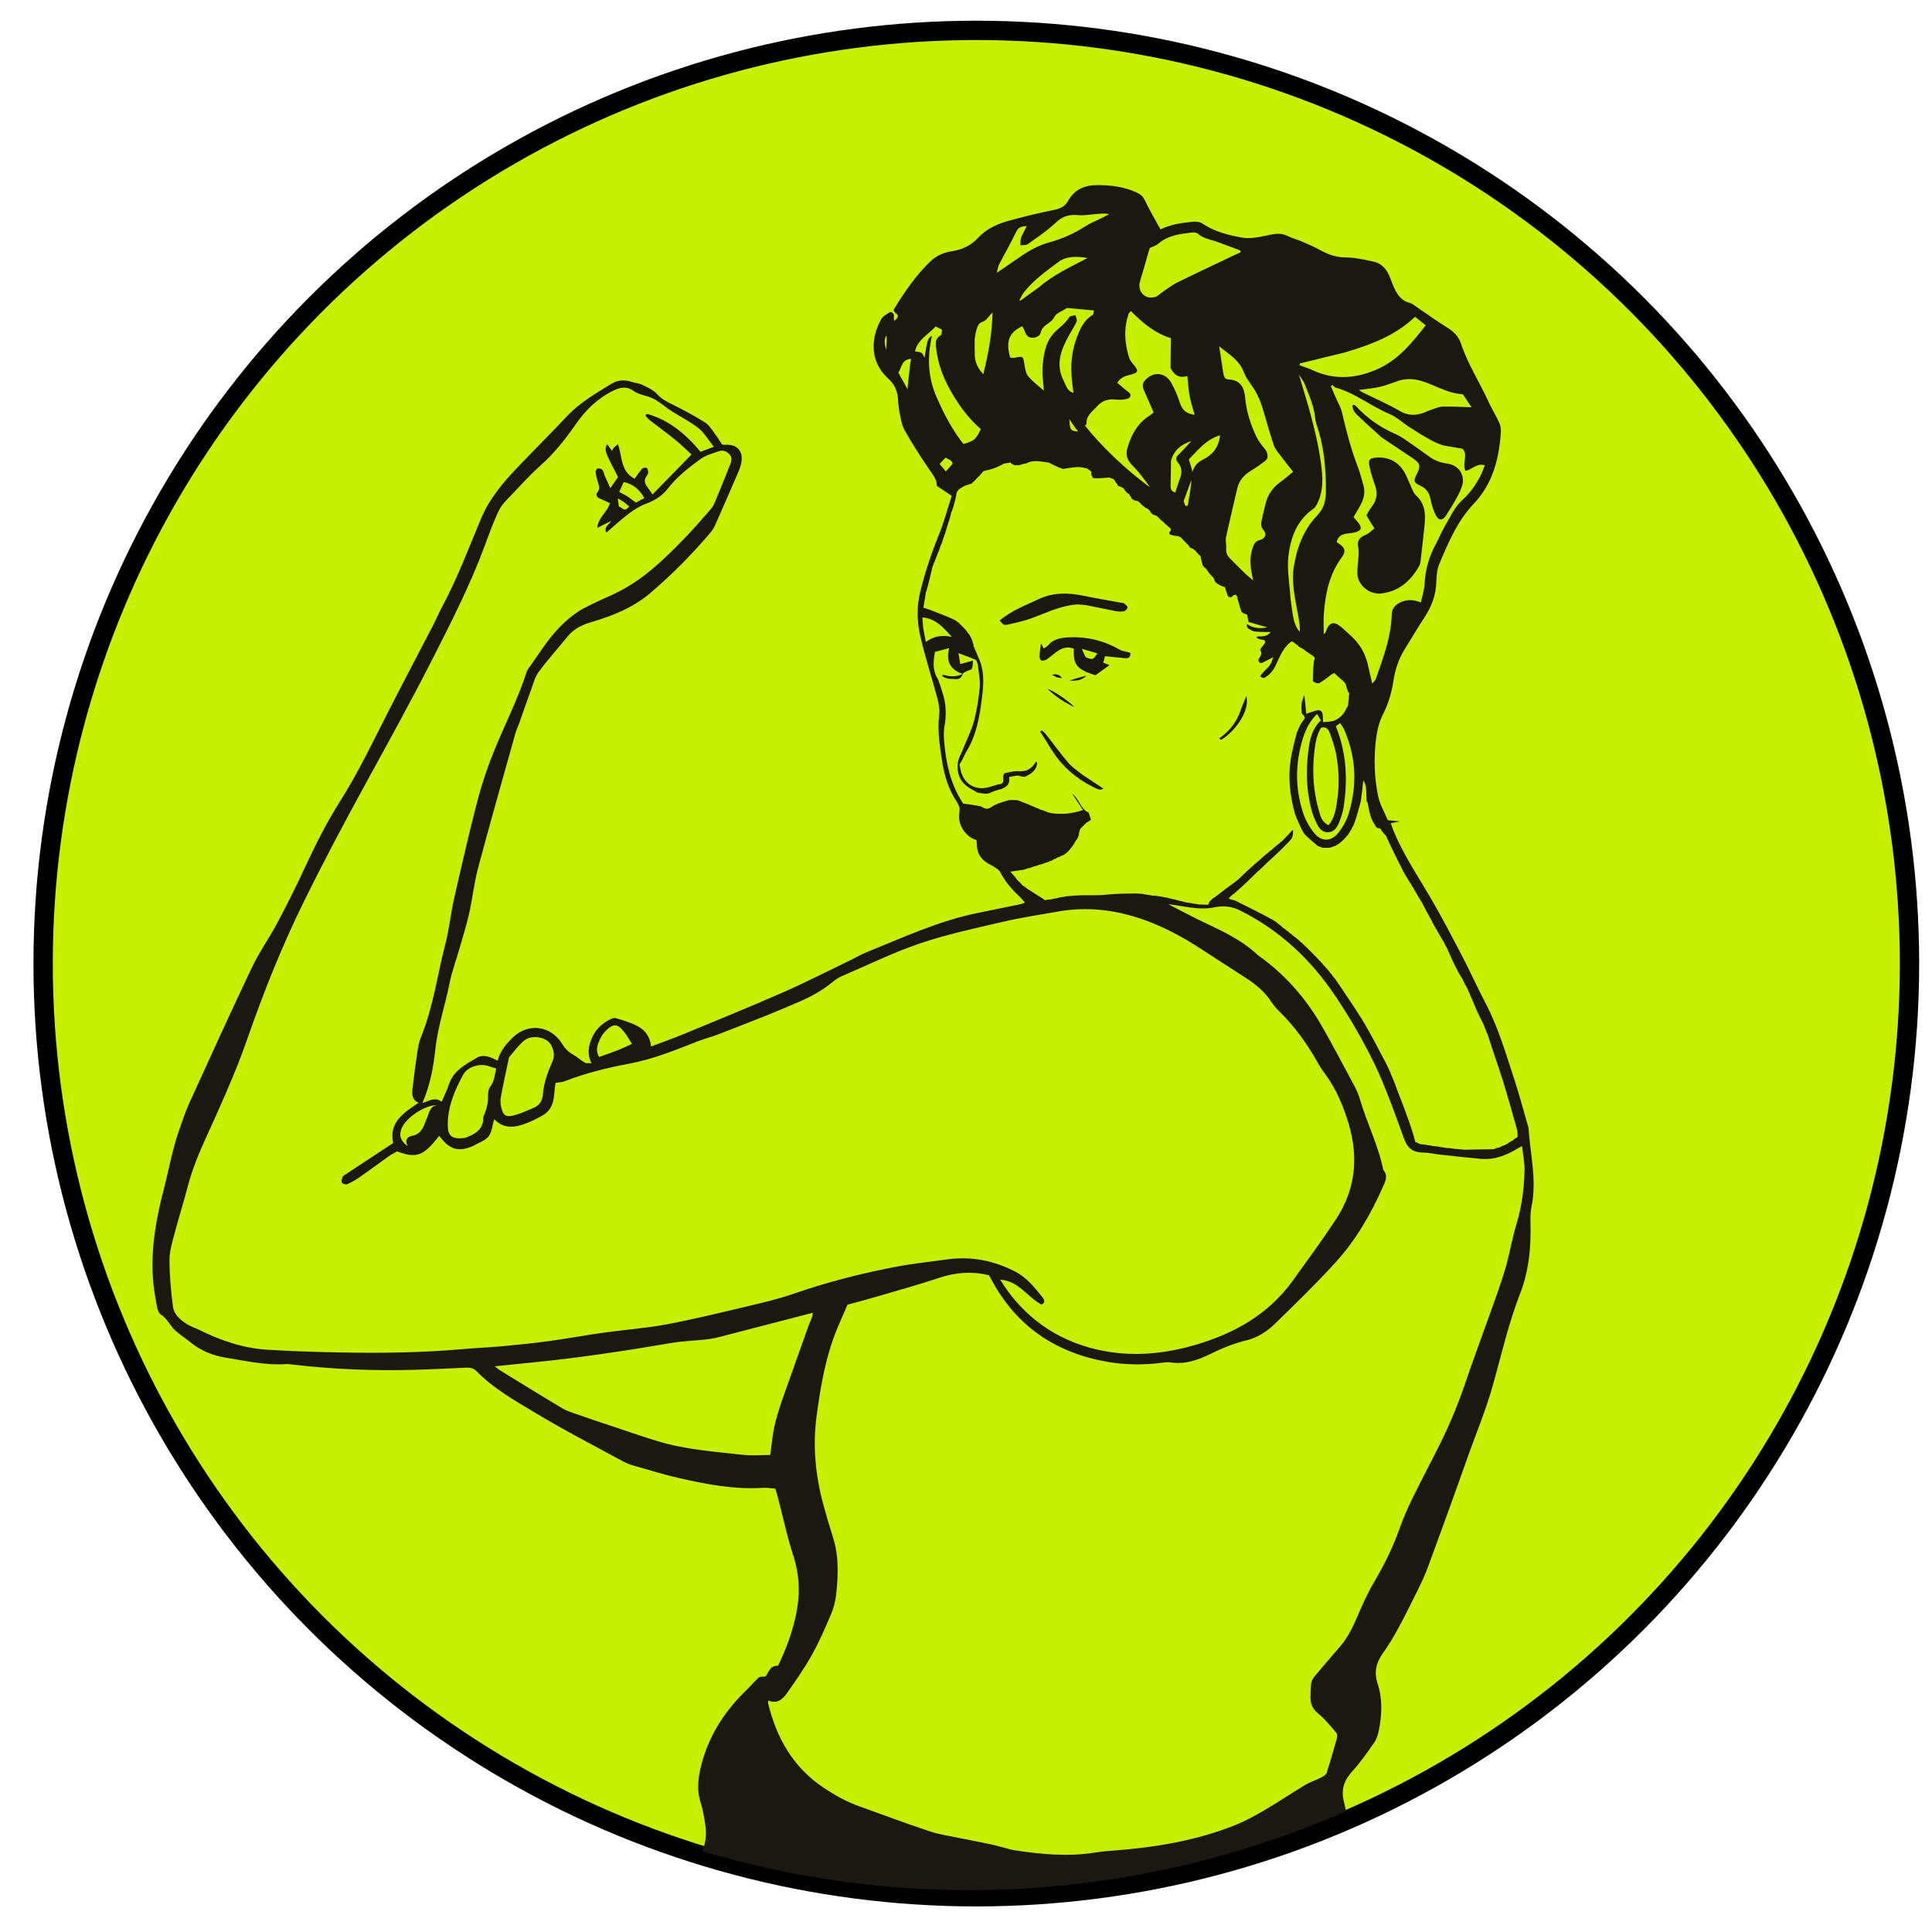 <?xml version="1.0" encoding="utf-8"?>
<!-- Generator: Adobe Adobe Illustrator 24.2.0, SVG Export Plug-In . SVG Version: 6.00 Build 0)  -->
<svg version="1.1" id="Layer_1" xmlns="http://www.w3.org/2000/svg" xmlns:xlink="http://www.w3.org/1999/xlink" x="0px" y="0px"
	 width="500px" height="500px" viewBox="0 0 500 500" style="enable-background:new 0 0 500 500;" xml:space="preserve">
<style type="text/css">
	.st0{fill:#C6F000;stroke:#000000;stroke-width:5;stroke-miterlimit:10;}
	.st1{clip-path:url(#SVGID_6_);}
	.st2{fill:#1A1810;}
</style>
<g>
	<defs>
		<circle id="SVGID_1_" cx="252.67" cy="249.37" r="241.51"/>
	</defs>
	<use xlink:href="#SVGID_1_"  style="overflow:visible;fill:#C6F000;"/>
	<clipPath id="SVGID_2_">
		<use xlink:href="#SVGID_1_"  style="overflow:visible;"/>
	</clipPath>
	<use xlink:href="#SVGID_1_"  style="overflow:visible;fill:none;stroke:#000000;stroke-width:5;stroke-miterlimit:10;"/>
</g>
<g>
	<defs>
		<circle id="SVGID_5_" cx="250.91" cy="246.56" r="242.6"/>
	</defs>
	<clipPath id="SVGID_4_">
		<use xlink:href="#SVGID_5_"  style="overflow:visible;"/>
	</clipPath>
	<g style="clip-path:url(#SVGID_4_);">
		<g>
			<path class="st2" d="M231.24,80.21c2.75-4.51,5.71-8.87,9.54-12.56c1.52-1.46,3.39-2.29,5.47-2.61c2.73-0.41,5.03-1.47,6.97-3.58
				c1.95-2.11,4.6-3.38,7.33-4.17c4.08-1.17,8.23-2.16,12.39-3c1.55-0.31,2.72-0.95,3.42-2.22c1.69-3.05,4.29-4.15,7.64-4.16
				c3.52,0,6.91,0.41,10.13,1.9c0.96,0.44,1.65,0.97,2.14,2.01c1.21,2.53,2.64,4.95,4.07,7.56c2.5-1.26,5.44-1.73,8.4-1.99
				c0.81-0.07,1.82,0.03,2.46,0.46c3.07,2.12,6.65,2.98,10.15,3.63c2.44,0.45,5.16-0.28,7.69-0.78c1.56-0.3,2.9-0.3,4.32,0.42
				c1.11,0.57,2.36,0.86,3.51,1.36c1.65,0.72,3.32,1.43,4.89,2.3c2.04,1.13,4.08,1.82,6.48,1.84c2.42,0.02,4.85,0.57,7.23,1.09
				c2.18,0.47,3.46,2.06,4.25,4.08c0.43,1.1,0.82,2.22,1.36,3.26c0.81,1.58,1.86,2.9,3.75,3.34c0.65,0.15,1.23,0.68,1.82,1.08
				c2.61,1.76,5.16,3.63,7.84,5.27c1.7,1.05,3.01,2.36,3.62,4.21c1.74,5.27,4.78,9.91,7.06,14.92c0.84,1.85,1.94,3.58,2.78,5.42
				c0.35,0.76,0.53,1.69,0.47,2.52c-0.45,6.92-2.1,13.37-7.06,18.61c-4.21,4.44-6.55,10-8.87,15.52c-0.59,1.41-0.74,3.08-0.78,4.64
				c-0.07,3.45-1.25,6.45-3.11,9.28c-1.77,2.7-3.41,5.49-5.12,8.24c-1.57,2.52-2.43,5.26-2.88,8.19c-0.46,2.96-1.28,5.8-2.66,8.53
				c-0.98,1.92-1.54,4.15-1.81,6.31c-0.63,4.95-0.49,9.95,0.51,14.84c0.45,2.19,1.66,4.21,2.52,6.3c1.28,0.13,2.35,0.23,3.13,0.31
				c-0.56,0.11-1.37,0.27-2.36,0.46c0.25,0.71,0.41,1.21,0.61,1.7c2.46,6.11,6.12,11.55,9.44,17.19c2.91,4.95,5.58,10.06,8.24,15.16
				c2.19,4.19,4.13,8.5,6.32,12.69c3.24,6.19,5.15,12.87,7.32,19.45c1.35,4.11,2.45,8.3,3.66,12.45c0.02,0.08,0.05,0.15,0.06,0.23
				c0.43,6.81,2.21,13.56,0.76,20.46c-0.4,1.9-0.24,3.93-0.23,5.9c0.03,5.65-0.65,11.23-2.7,16.48c-2.93,7.53-4.74,15.37-6.88,23.11
				c-1.91,6.95-4.71,13.55-7.08,20.31c-3.22,9.15-6.55,18.25-9.89,27.35c-0.73,1.99-1.64,3.93-2.58,5.84
				c-1.67,3.39-3.35,6.78-5.15,10.11c-1.2,2.21-2.52,4.38-3.98,6.43c-1.72,2.42-2.29,4.86-1.34,7.77c1.28,3.91,1.15,7.94,0.37,11.94
				c-0.22,1.14-0.55,2.37-1.2,3.3c-1.79,2.59-3.61,5.18-5.71,7.5c-2.07,2.28-2.95,4.58-2.21,7.68c1.31,5.52,2.32,11.11,3.48,16.67
				c0.46,2.23,0.96,4.45,1.41,6.88c-58.14,0.2-116.25,0.2-174.57,0.2c0.95-3.33,1.89-6.77,3.37-9.97c1.16-2.51,1.46-4.96,1.08-7.57
				c-0.28-1.95-0.61-3.92-1.2-5.78c-1.17-3.65-0.57-7.15,0.43-10.69c2.07-7.34,6.17-13.41,11.62-18.65c1.01-0.98,1.9-2.09,2.95-3.02
				c0.34-0.3,1.04-0.2,1.8-0.31c0.81-0.99,1.15-2.94,3.22-2.74c2-4.11,3.54-8.24,4.52-12.57c1.2-5.32,1.19-10.55-0.54-15.86
				c-1.64-5.01-2.72-10.2-4.05-15.32c-0.18-0.67-0.39-1.34-0.62-2.1c-1.13-0.08-2.15-0.28-3.15-0.21
				c-7.41,0.48-14.62-0.89-21.77-2.52c-3.91-0.89-7.76-2.08-11.62-3.19c-0.98-0.28-1.96-0.63-2.86-1.12
				c-7.48-4.07-15.06-7.96-22.35-12.35c-5.45-3.28-11.09-6.39-15.61-11.03c-0.88-0.91-1.91-0.93-3.04-0.88
				c-4.02,0.2-8.04,0.4-12.06,0.52c-10.82,0.34-21.62-0.06-32.37-1.32c-0.63-0.07-1.26-0.16-1.89-0.12
				c-5.26,0.32-10.37-0.83-15.49-1.67c-3.17-0.52-6.24-1.66-8.84-3.74c-1.35-1.08-2.81-2.05-4.12-3.17
				c-1.44-1.23-2.12-3.16-3.83-4.23c-0.61-0.38-0.94-1.47-1.09-2.29c-0.43-2.4-0.84-4.82-1-7.25c-0.52-7.81,0.87-15.38,2.82-22.91
				c1.36-5.26,2.27-10.64,4.14-15.77c0.76-2.07,1.4-4.2,2.31-6.2c5.37-11.77,10.7-23.55,16.26-35.24c1.92-4.05,4.55-7.75,6.66-11.71
				c2.48-4.66,4.86-9.39,7.07-14.18c2.72-5.88,5.62-11.66,9.07-17.13c4.73-7.48,8.55-15.44,12.55-23.32
				c3.78-7.44,7.7-14.81,11.54-22.23c0.8-1.54,1.46-3.15,2.28-4.67c4.01-7.44,6.97-15.34,10.22-23.11
				c2.21-5.29,5.85-9.51,9.73-13.56c4.2-4.39,8.5-8.68,12.67-13.1c3.25-3.44,7.31-5.73,11.25-8.18c1.59-0.99,3.39-1.21,5.24-0.57
				c0.89,0.31,1.9,0.33,2.73,0.74c1.39,0.69,2.95,1.34,3.94,2.45c1.28,1.43,2.84,2.12,4.46,2.92c2.74,1.36,5.43,2.84,8.02,4.46
				c0.95,0.6,1.61,1.71,2.31,2.65c0.75,1,1.4,2.07,2.01,2.99c0.37,0.06,0.53,0.11,0.67,0.1c3.28-0.26,4.97,1.65,4.28,4.87
				c-0.15,0.69-0.38,1.37-0.66,2.02c-1.94,4.48-3.88,8.96-5.86,13.42c-0.35,0.79-0.74,1.6-1.29,2.25
				c-4.79,5.67-9.99,10.94-15.65,15.76c-4.51,3.84-9.82,5.95-15.36,7.58c-2.45,0.72-4.5,1.75-6.11,3.73
				c-2.49,3.05-5.12,5.98-7.47,9.13c-0.95,1.28-1.36,2.99-1.93,4.54c-1.09,2.95-2.11,5.93-3.16,8.9c-0.29,0.82-0.69,1.6-0.92,2.43
				c-3.25,11.61-6.55,23.21-9.66,34.86c-1.03,3.88-1.45,7.91-2.33,11.83c-0.71,3.15-1.69,6.23-2.58,9.34
				c-0.82,2.88-1.9,5.7-2.47,8.63c-1.15,5.79-3.09,11.39-3.71,17.32c-0.48,4.57-1.36,9.15-3.32,13.75c1.75-0.55,3.24-1.66,4.98-0.35
				c0.66-1.56,1.4-3.02,1.91-4.56c1.2-3.55,4.28-5.09,7.16-6.8c1.73-1.02,3.5-0.24,5.42,0.75c0.64-2.52,2.2-4.35,3.95-6.04
				c3.97-3.83,9.81-3.08,12.72,1.66c0.72,1.18,1.59,2.09,2.81,2.77c1.08,0.6,2.01,1.47,3.07,2.11c0.36,0.22,0.92,0.09,1.72,0.15
				c-1.16-2.4-0.77-4.4,0.07-6.43c0.86-2.08,2.32-3.55,4.21-4.63c0.6-0.34,1.41-0.78,1.96-0.62c2.01,0.58,4.07,1.18,5.88,2.18
				c1.82,1,3.06,2.7,3.32,5.17c3.07-1.17,6.02-2.22,8.92-3.42c8.44-3.5,16.91-6.94,25.28-10.62c5.84-2.57,11.53-5.48,17.28-8.25
				c1.42-0.68,2.78-1.51,4.24-2.09c9.42-3.8,18.66-8.12,28.7-10.16c3.71-0.75,7.41-1.51,11.12-2.28c0.36-0.07,0.69-0.23,1.22-0.42
				c-0.54-0.6-0.91-1.1-1.36-1.52c-2.02-1.89-3.82-3.95-5.08-6.44c-0.25-0.49-0.86-0.83-1.34-1.17c-0.45-0.32-0.96-0.54-1.44-0.81
				c-1.94-1.05-3.16-2.58-3.22-4.87c-0.01-0.47-0.08-0.93-0.11-1.38c-2.83-0.8-4.96-4.04-4.44-7.06c0.21-1.22-0.08-1.96-0.74-2.97
				c-2.11-3.2-3.19-6.83-3.76-10.62c-0.57-3.82-1.18-7.62-0.72-11.53c0.18-1.52-0.09-3.17-0.5-4.66
				c-1.42-5.24-3.09-10.41-4.33-15.71c-0.94-4.03-1.02-7.88-0.03-11.86c1.24-4.98,2.86-9.82,4.78-14.58
				c1.3-3.2,2.19-6.57,3.33-10.09c-1.23-0.82-2.42-1.62-3.86-2.59c0.09-1.68-1.17-3.08-2.22-4.64c-2.15-3.19-4.26-6.44-6.13-9.8
				c-0.78-1.39-0.98-3.12-1.32-4.72c-0.24-1.15-0.3-2.34-0.39-3.51c-0.16-2.07-0.99-3.73-2.55-5.14c-4.53-4.12-4.73-9.99-1.76-15.36
				c0.42-0.76,1.36-1.24,2.35-1.83c1.51,0.35,0.61,1.49,1.02,2.34c0.81-0.77,1.44-1.31,0.28-2.11
				C231.49,80.84,231.4,80.47,231.24,80.21z M328.27,222.91c-0.13,0.07-0.19,0.18-0.28,0.32c0,0,0,0.11-0.2,0.13
				c-0.13,0.07-0.19,0.19-0.27,0.34c0,0,0,0.09-0.21,0.12c-0.14,0.08-0.2,0.19-0.27,0.35c0,0,0,0.08-0.21,0.12
				c-0.14,0.08-0.21,0.2-0.26,0.35c0,0,0,0.06-0.23,0.1c-0.15,0.08-0.21,0.21-0.25,0.38c0,0,0,0.05-0.23,0.09
				c-0.15,0.08-0.22,0.21-0.52,0.48c-1.5,1.48-3.01,2.96-4.65,4.42c-0.1,0.05-0.14,0.13-0.25,0.23c0,0-0.03,0.14-0.22,0.15
				c-0.13,0.07-0.19,0.17-0.28,0.31c0,0-0.01,0.1-0.22,0.12c-0.14,0.07-0.21,0.19-0.26,0.34c0,0-0.01,0.06-0.24,0.09
				c-0.16,0.08-0.24,0.2-0.56,0.46c-0.23,0.24-0.46,0.48-0.7,0.71c0.18,0.06,0.35,0.13,0.71,0.33c0.22,0,0.44,0,0.98,0.22
				c3.26,1.61,6.51,3.23,9.85,5.05c0.1,0.13,0.23,0.18,0.42,0.27c0,0,0.12-0.03,0.13,0.1l0.1,0.08c0,0,0.12-0.04,0.31,0.25
				c0.46,0.32,0.93,0.65,1.44,1.17c0.08,0.13,0.2,0.17,0.38,0.28c0,0,0.14-0.01,0.14,0.12l0.1,0.08c0,0,0.11-0.05,0.3,0.24
				c0.29,0.17,0.58,0.35,0.94,0.74c0.1,0.14,0.23,0.19,0.4,0.25c0,0,0.09-0.02,0.12,0.15c0.07,0.11,0.17,0.15,0.49,0.38
				c0.6,0.45,1.2,0.91,1.85,1.57c0.09,0.13,0.21,0.19,0.37,0.26c0,0,0.09-0.01,0.13,0.19c0.08,0.13,0.19,0.19,0.35,0.28
				c0,0,0.11-0.01,0.15,0.18c0.07,0.12,0.18,0.18,0.33,0.29c0,0,0.13,0,0.16,0.18c0.07,0.12,0.17,0.17,0.32,0.29
				c0,0,0.13,0,0.16,0.18c0.07,0.12,0.17,0.17,0.31,0.29c0,0,0.13,0,0.16,0.18c0.07,0.12,0.17,0.17,0.31,0.29c0,0,0.13,0,0.16,0.19
				c0.07,0.12,0.17,0.17,0.31,0.29c0,0,0.13,0,0.16,0.19c0.07,0.12,0.18,0.18,0.32,0.29c0,0,0.13,0,0.16,0.19
				c0.07,0.12,0.18,0.18,0.31,0.29c0,0,0.12,0,0.15,0.2c0.07,0.13,0.18,0.19,0.32,0.28c0,0,0.11,0,0.14,0.2
				c0.08,0.13,0.19,0.19,0.33,0.27c0,0,0.09,0,0.12,0.21c0.08,0.14,0.19,0.21,0.35,0.27c0,0,0.07,0,0.1,0.22
				c0.08,0.15,0.2,0.22,0.47,0.52c0.52,0.56,1.04,1.12,1.55,1.83c0.05,0.11,0.14,0.16,0.24,0.25c0,0,0.11,0.01,0.13,0.23
				c0.07,0.14,0.18,0.22,0.44,0.56c0.24,0.25,0.48,0.49,0.66,0.86c0.04,0.1,0.11,0.14,0.18,0.23c0,0,0.13,0.03,0.14,0.24
				c0.07,0.14,0.18,0.23,0.41,0.57c1.98,2.93,3.96,5.85,5.89,8.91c0.04,0.11,0.11,0.15,0.27,0.48c0.37,0.58,0.74,1.15,1.1,1.9
				c0.05,0.12,0.14,0.18,0.32,0.53c1.02,1.83,2.05,3.65,3.03,5.63c0.04,0.12,0.12,0.17,0.28,0.52c0.74,1.37,1.48,2.74,2.14,4.22
				c0.02,0.11,0.08,0.16,0.22,0.5c0.07,0.09,0.14,0.19,0.17,0.46c0.04,0.13,0.12,0.22,0.26,0.62c0.45,1.02,0.89,2.04,1.25,3.16
				c0.01,0.11,0.07,0.16,0.19,0.53c0.92,2.32,1.83,4.64,2.66,7.04c0.02,0.11,0.08,0.15,0.2,0.5c0.62,1.81,1.24,3.63,1.77,5.74
				c0.33,0.15,0.66,0.31,1.36,0.6c0.52,0.03,1.04,0.05,1.8,0.23c0.38,0.04,0.76,0.09,1.51,0.26c0.51,0.02,1.01,0.04,1.77,0.23
				c0.39,0.04,0.78,0.08,1.55,0.24c0.65,0.03,1.3,0.05,2.26,0.25c0.7,0.04,1.41,0.08,2.55,0.22c2.41-0.06,4.82-0.12,7.44-0.13
				c0.15-0.02,0.26-0.11,0.62-0.23c0.19-0.08,0.38-0.16,0.8-0.21c0.16-0.03,0.27-0.13,0.67-0.3c0.2-0.12,0.39-0.23,0.73-0.29
				c0.11-0.03,0.17-0.1,0.51-0.24c0.55-0.38,1.11-0.75,1.84-1.13c0.12-0.06,0.17-0.15,0.25-0.27c0,0,0.01-0.09,0.24-0.11
				c0.15-0.07,0.24-0.19,0.59-0.49c-0.04-0.61,0.01-1.24-0.15-1.82c-1.21-4.29-2.4-8.59-3.73-12.85c-1.19-3.8-2.56-7.55-3.79-11.5
				c-0.03-0.14-0.11-0.22-0.26-0.66c-0.14-0.22-0.27-0.45-0.31-0.75c-0.01-0.11-0.07-0.15-0.19-0.48c-0.07-0.1-0.13-0.19-0.17-0.48
				c-0.04-0.14-0.13-0.22-0.28-0.6c-0.74-1.49-1.49-2.98-2.16-4.6c-0.02-0.12-0.1-0.18-0.22-0.5c-0.06-0.09-0.12-0.17-0.16-0.46
				c-0.04-0.14-0.13-0.24-0.27-0.53c-0.05-0.07-0.11-0.14-0.13-0.44c-0.13-0.19-0.27-0.38-0.42-0.93c-0.07-0.09-0.15-0.19-0.18-0.45
				c-0.04-0.13-0.12-0.2-0.26-0.52c-0.06-0.08-0.13-0.16-0.17-0.43c-0.04-0.14-0.14-0.22-0.3-0.59c-0.38-0.69-0.77-1.37-1.14-2.24
				c-0.05-0.13-0.14-0.2-0.35-0.57c-0.09-0.08-0.18-0.16-0.21-0.37c-0.03-0.11-0.11-0.16-0.19-0.22c0,0-0.08-0.03-0.09-0.28
				c-0.12-0.11-0.24-0.22-0.4-0.67c-0.61-1.16-1.22-2.33-1.74-3.56c-0.01-0.1-0.07-0.14-0.22-0.51c-0.08-0.1-0.16-0.2-0.19-0.45
				c-0.03-0.12-0.11-0.19-0.25-0.51c-0.06-0.08-0.13-0.17-0.17-0.44c-0.04-0.14-0.14-0.22-0.29-0.58c-0.23-0.37-0.46-0.75-0.67-1.3
				c-0.05-0.13-0.14-0.19-0.35-0.58c-0.09-0.08-0.19-0.17-0.21-0.36c-0.03-0.11-0.1-0.15-0.17-0.22c0,0-0.09-0.03-0.1-0.28
				c-0.12-0.11-0.24-0.21-0.39-0.64c-0.24-0.35-0.48-0.71-0.69-1.23c-0.05-0.12-0.13-0.19-0.25-0.24c0,0-0.04-0.01-0.04-0.27
				c-0.16-0.19-0.31-0.39-0.44-0.66c0,0-0.08-0.03-0.08-0.28c-0.12-0.11-0.23-0.23-0.38-0.68c-0.9-1.62-1.81-3.23-2.66-4.97
				c-0.03-0.11-0.11-0.15-0.19-0.23c0,0-0.09-0.03-0.1-0.27c-0.12-0.1-0.24-0.21-0.4-0.64c-0.26-0.36-0.52-0.73-0.72-1.23
				c-0.04-0.11-0.11-0.16-0.2-0.23c0,0-0.07-0.02-0.08-0.28c-0.12-0.11-0.24-0.22-0.4-0.66c-0.25-0.35-0.5-0.7-0.72-1.2
				c-0.04-0.11-0.13-0.17-0.22-0.23c0,0-0.07-0.02-0.08-0.27c-0.12-0.1-0.24-0.21-0.42-0.66c-0.27-0.37-0.54-0.73-0.74-1.21
				c-0.03-0.1-0.1-0.15-0.17-0.22c0,0-0.1-0.03-0.1-0.28c-0.12-0.11-0.24-0.21-0.39-0.65c-1.38-2.73-2.75-5.46-4.06-8.33
				c-0.02-0.12-0.09-0.18-0.22-0.54c-0.53-0.54-1.06-1.07-1.5-1.9c-0.28-0.05-0.56-0.09-0.87-0.21c0,0-0.07,0.03-0.14-0.15
				c-0.08-0.11-0.18-0.17-0.37-0.53c-1.15-1.65-1.52-3.56-1.89-5.76c-0.12-0.14-0.23-0.29-0.29-0.55c0,0-0.1-0.1-0.01-0.53
				c-0.15-1.59,0.19-3.26-0.85-4.77c-0.17,1.72-0.34,3.45-0.66,5.53c-0.48,1.79-0.96,3.59-1.6,5.46c-0.1,0.09-0.11,0.2-0.27,0.59
				c-0.01,0.12-0.03,0.24-0.18,0.39c-0.09,0.08-0.1,0.16-0.27,0.51c-0.02,0.12-0.05,0.24-0.23,0.42c-0.11,0.08-0.14,0.19-0.3,0.5
				c-0.01,0.09-0.03,0.18-0.27,0.37c-0.05,0.14-0.11,0.29-0.23,0.44c0,0,0.01,0.06-0.18,0.12c-0.12,0.08-0.17,0.2-0.28,0.37
				c0,0,0,0.14-0.16,0.16c-0.11,0.06-0.15,0.16-0.29,0.32c0,0-0.03,0.17-0.18,0.18c-0.1,0.06-0.14,0.14-0.28,0.28
				c0,0-0.05,0.16-0.21,0.17c-0.11,0.06-0.16,0.15-0.29,0.26c0,0-0.03,0.13-0.23,0.15c-0.14,0.06-0.21,0.17-0.27,0.31
				c0,0-0.01,0.05-0.26,0.06c-0.19,0.15-0.38,0.3-0.66,0.41c0,0-0.04,0.09-0.32,0.07c-0.24,0.13-0.47,0.26-0.94,0.34
				c0,0-0.2,0.12-0.57,0.05c-0.5,0.01-1,0.03-1.52,0c0,0-0.04,0.02-0.21-0.14c-0.23-0.05-0.45-0.1-0.96-0.35
				c-1.12-0.95-2.25-1.9-3.34-3c-0.04-0.11-0.12-0.15-0.21-0.24c0,0-0.1-0.02-0.11-0.26c-0.06-0.16-0.18-0.26-0.4-0.63
				c-0.54-1.15-1.09-2.3-1.6-3.65c-0.03-0.14-0.12-0.24-0.24-0.66c-1.25-4.61-1.8-9.29-1.04-14.03c0.37-2.32,0.98-4.6,1.62-6.97
				c0.09-0.09,0.1-0.19,0.27-0.56c0.18-0.45,0.35-0.91,0.65-1.39l0.07-0.11c0,0-0.06-0.11,0.21-0.32c0.28-0.42,0.59-0.82,0.82-1.26
				c0.06-0.11-0.16-0.36-0.34-0.73c-0.11-0.1-0.25-0.15-0.48-0.6c-0.12-2.44-0.09-2.65,0.69-4.68c0.19,1.9,0.34,3.29,0.5,4.91
				c1.1-0.39,1.9-0.67,2.91-0.91c0,0,0.21-0.08,0.52,0.04c0.11,0.01,0.22,0.02,0.39,0.19c0.07,0.1,0.17,0.16,0.37,0.52
				c0.08,0.71,0.16,1.42,0.17,2.34c0.4-0.05,0.8-0.1,1.56-0.13c0.35-0.08,0.71-0.16,1.25-0.22c0.13-0.05,0.21-0.14,0.56-0.31
				c1.25-0.62,2.1-1.58,2.68-2.96c0.11-0.08,0.14-0.18,0.39-0.58c0.1-1.03,0.19-2.06,0.31-3.33c-0.12-0.1-0.23-0.19-0.39-0.61
				c-0.18-0.5-0.37-1.01-0.51-1.77c-0.13-0.1-0.26-0.2-0.49-0.59c-0.78-0.66-1.57-1.33-2.42-2.21c-0.22,0.07-0.44,0.14-0.9,0.44
				c-0.93,0.75-1.87,1.5-3.17,2.23c-0.49-0.05-0.98-0.11-1.52-0.58c0.03-1.68,0.05-3.36,0.28-5.29c0.5-0.83-0.04-1.12-0.83-1.63
				c-0.6-0.38-1.19-0.75-1.95-1.39c-0.42-0.22-0.84-0.43-1.26-0.68c0,0-0.03,0-0.07-0.22c-0.1-0.14-0.23-0.19-0.42-0.26
				c0,0-0.11,0.02-0.14-0.13c-0.07-0.1-0.16-0.13-0.47-0.35c-0.4-0.42-0.74-0.36-1.17,0.03c-1.37,1.23-2.21,2.78-2.95,4.44
				c-0.79,1.78-1.55,3.6-3.69,4.67c-0.34-0.06-0.68-0.12-0.97-0.5c0.47-0.59,0.94-1.19,1.54-1.76c0.1-0.05,0.13-0.12,0.25-0.25
				c0,0,0.03-0.16,0.17-0.15c0.1-0.05,0.12-0.13,0.39-0.44c0.11-0.22,0.23-0.44,0.55-0.87c0.13-0.38,0.25-0.75,0.48-1.42
				c-1.17,0.61-2.03,1.06-2.94,1.48c0,0-0.03,0.04-0.25-0.02c0,0-0.22,0.04-0.23,0.03c0,0-0.02,0-0.13-0.18
				c-0.1-0.11-0.21-0.19-0.31-0.57c0.25-0.81,1.24-1.43,0.54-2.5c-0.12-0.19,0.23-0.69,0.57-1.11c0.13-0.09,0.19-0.21,0.26-0.37
				c0,0-0.01-0.08,0.27-0.25c0.2-0.51,0.2-0.93-0.48-1.02c-0.55-0.07-1.1-0.12-1.62-0.56c0.02-0.13,0.03-0.25,0.38-0.3
				c1.12-0.02,2.3,0.13,3.27-1.14c-1.56,0-2.85,0-4.42-0.18c-0.84-0.46-1.91-0.65-1.74-1.91c1.71,1.22,3.59,1.23,5.31,0.88
				c-1.5-0.43-3.17-0.91-4.85-1.39c-0.12-0.56-0.23-1.12-0.35-1.7c0,0-0.03,0-0.15-0.29c-0.41-0.09-0.82-0.18-1.31-0.61
				c-0.25-0.67-0.5-1.33-0.68-2.16c-0.02-0.13-0.1-0.22-0.2-0.65c-0.12-0.36-0.25-0.73-0.27-1.22c-0.04-0.12-0.12-0.18-0.23-0.23
				c0,0-0.06-0.01-0.09-0.26c-0.16,0.06-0.33,0.12-0.71,0.24c-0.1,0.12-0.16,0.26-0.47,0.44c-0.2,0.04-0.4,0.07-0.84-0.12
				c-0.28-0.74-0.57-1.48-0.85-2.51c-0.27-0.04-0.54-0.09-1.03-0.32c-0.25-0.12-0.5-0.23-0.94-0.56c-0.23-0.15-0.46-0.3-0.66-0.74
				c-0.09-0.16-0.18-0.33-0.25-0.66c-0.06-0.12-0.16-0.16-0.43-0.45c-0.53-0.57-1.06-1.15-1.48-1.94c-0.27-0.17-0.53-0.35-0.93-0.9
				c-0.22-0.76-0.43-1.51-0.54-2.36l-0.08-0.11c0,0-0.14,0.02-0.32-0.25c-0.31-0.3-0.62-0.59-0.95-1.07
				c-0.07-0.12-0.18-0.17-0.34-0.27c0,0-0.13,0.01-0.24-0.21c-0.22-0.07-0.45-0.14-0.73-0.32c0,0-0.12,0.05-0.17-0.1
				c-0.06-0.09-0.15-0.15-0.27-0.49c-0.62-0.59-1.25-1.17-1.94-1.97c-0.1-0.14-0.24-0.19-0.44-0.25c0,0-0.11,0.04-0.33-0.2
				c-0.66-0.03-1.31-0.05-2.24-0.46c-0.06-0.14-0.13-0.28,0.01-0.58c0.53-0.51,0.42-0.88-0.32-1.42c-0.47-0.37-0.94-0.75-1.46-1.32
				c-0.09-0.13-0.21-0.19-0.38-0.27c0,0-0.1,0.01-0.14-0.18c-0.07-0.12-0.18-0.18-0.32-0.28c0,0-0.11,0-0.14-0.2
				c-0.07-0.13-0.18-0.19-0.34-0.27c0,0-0.1,0.01-0.23-0.26c-0.39-0.08-0.77-0.17-1.26-0.54c-0.2-0.22-0.4-0.44-0.6-0.83
				c-0.06-0.11-0.16-0.15-0.29-0.25c0,0-0.13,0-0.23-0.23c-0.22-0.09-0.45-0.18-0.69-0.29c0,0-0.03,0.01-0.11-0.17
				c-0.1-0.11-0.21-0.15-0.39-0.27c0,0-0.14,0-0.17-0.17c-0.06-0.11-0.16-0.16-0.31-0.29c0,0-0.15-0.02-0.17-0.19
				c-0.06-0.11-0.16-0.16-0.3-0.28c0,0-0.14-0.01-0.32-0.27c-0.51-0.09-1.02-0.18-1.57-0.59c-0.21-0.36-0.43-0.72-0.75-1.28
				c-0.21-0.07-0.43-0.14-0.74-0.51c-0.2-0.24-0.4-0.48-0.7-0.98c-0.51-0.25-1.02-0.5-1.56-0.7c0,0,0.05-0.01,0.03-0.27
				c-0.18-0.17-0.37-0.35-0.53-0.62c0,0-0.1-0.02-0.11-0.25c-0.07-0.15-0.19-0.23-0.43-0.53c-0.27-0.08-0.55-0.16-1.04-0.41
				c-0.43,0.06-0.87,0.12-1.53,0.11c-0.07,0.04-0.14,0.08-0.6,0.06c-0.65,0.04-1.3,0.07-1.99,0c0,0-0.11,0.03-0.17-0.14
				c-0.07-0.11-0.17-0.18-0.32-0.57c-0.06-0.23-0.12-0.47-0.08-0.99c-0.27-0.19-0.55-0.39-0.87-0.66c0,0-0.08,0.04-0.3-0.18
				c-0.81-0.12-1.63-0.37-2.43-0.33c-1.29,0.07-2.56,0.33-3.86,0.51c0,0-0.02,0-0.25-0.18c-0.38-0.09-0.77-0.18-1.33-0.53
				c-0.56-0.24-1.13-0.49-1.98-0.97c-1.85-0.12-3.73-0.87-5.74,0.2c0,0-0.19,0.13-0.52,0.08c-0.52,0.15-1.04,0.3-1.58,0.46
				c0,0-0.01-0.02-0.3-0.1c-0.2,0.04-0.4,0.08-0.63,0.08c0,0-0.04,0.03-0.24-0.13c-0.23-0.1-0.45-0.19-0.68-0.32
				c0,0-0.03,0-0.15-0.28c-0.54,0.11-1.07,0.21-1.72,0.27c0,0-0.05,0.11-0.29,0.1c-0.1,0.11-0.2,0.23-0.62,0.38
				c-0.66,0.33-1.32,0.66-2.32,0.95c-0.62,0.17-1.24,0.34-1.99,0.49c0,0-0.02,0.13-0.21,0.15c-0.13,0.07-0.18,0.18-0.29,0.34
				c0,0,0.01,0.13-0.16,0.16c-0.11,0.07-0.15,0.17-0.3,0.36c0,0-0.03,0.18-0.13,0.15c0,0,0.01,0.15-0.34,0.33
				c-0.52,0.57-1.04,1.15-1.64,1.65c0,0-0.07,0.17-0.22,0.15c0,0-0.08,0.13-0.37,0.11c-0.34,0.13-0.68,0.26-1.1,0.37
				c0,0-0.02,0.07-0.27,0.08c-0.11,0.12-0.22,0.23-0.6,0.36c-0.2,0.16-0.39,0.33-0.82,0.5c-0.12,0.17-0.23,0.33-0.57,0.82
				c-0.19,1.01-0.38,2.02-0.74,3.21c-0.05,0.23-0.1,0.46-0.31,0.96c0,0.1,0,0.21-0.12,0.36l-0.05,0.13c0,0,0.09,0.1-0.17,0.4
				c-0.21,0.89-0.41,1.77-0.81,2.84c-0.05,0.25-0.11,0.5-0.33,1.06c-0.29,1.03-0.58,2.06-1.06,3.25c-0.06,0.23-0.12,0.47-0.32,0.93
				c0.01,0.09,0.01,0.18-0.12,0.36c-0.09,0.1-0.09,0.2-0.24,0.58c-0.18,0.59-0.37,1.18-0.74,1.93c-0.06,0.23-0.13,0.46-0.38,0.96
				c-0.13,0.41-0.25,0.82-0.57,1.39c-0.06,0.24-0.12,0.47-0.36,1.04c-0.45,1.96-0.9,3.92-1.48,5.95c-0.08,0.1-0.07,0.19-0.2,0.59
				c-0.19,1.19-0.37,2.39-0.64,3.9c0.46,0.15,0.93,0.3,1.72,0.59c2.12,0.81,4.23,1.61,6.43,2.62c0.1,0.13,0.23,0.18,0.41,0.26
				c0,0,0.1-0.02,0.13,0.14l0.12,0.1c0,0,0.16,0,0.36,0.28c0.67,0.63,1.35,1.27,1.99,2.04c0.04,0.1,0.12,0.15,0.32,0.49
				c0.24,0.28,0.48,0.55,0.66,0.94c0.03,0.1,0.1,0.14,0.24,0.45c0.18,0.42,0.35,0.83,0.51,1.48c0,0,0.13,0.19,0.06,0.53
				c0.56,1.29,1.16,2.57,1.66,3.88c1.17,3.05,0.97,6.18,0.57,9.34c-0.62,4.87-1.35,9.68-3.98,13.98c-0.53,0.86-0.85,1.85-1.48,2.87
				c-0.14,0.1-0.19,0.24-0.41,0.73c0.07,0.22,0.17,0.44,0.2,0.67c0.58,4.1,3.82,6.22,7.68,5.01c0.45-0.14,0.88-0.31,1.57-0.44
				c0.14-0.09,0.27-0.18,0.8-0.23c2.03-0.15,0.52-1.95,1.43-2.88c1.09-0.17,2.39-0.6,3.65-0.51c2.09,0.15,3.43-0.64,4.5-2.46
				c0,0,0.23,0.01,0.29,0.37c-0.18,1.84-1.46,2.79-3.22,3.54c-0.2,0.01-0.4,0.02-0.82-0.11c-0.17,0-0.34,0-0.8-0.23
				c-0.71,0.08-1.41,0.16-2.42,0.41c0.29,1.57-0.4,2.58-2.16,3.13c-0.64,0.18-1.28,0.35-2.16,0.67c-0.49,0.26-0.98,0.51-1.76,0.52
				c-0.62-0.05-1.25-0.1-2.15-0.33c-0.48-0.27-0.95-0.55-1.43-0.81c-2.37-1.31-3.67-3.07-3.66-6.03c0.01-1.9,0.97-3.2,1.56-4.74
				c0.89-2.34,2.08-4.59,2.71-6.99c0.75-2.87,1.21-5.85,1.48-8.82c0.15-1.75-0.32-3.55-0.5-5.7c-0.18-0.43-0.26-1.09-0.57-1.24
				c-1.35-0.62-2.76-1.09-4.46-1.73c0.17,1.01,0.3,1.8,0.48,2.83c1.16-0.32,2.08-0.58,3.26-0.91c0,0.79,0,1.43-0.3,2.21
				c-0.81,0.43-2.11,0.68-2.34,1.32c-0.66,1.77-1.97,1.17-3.1,1.2c-0.69,0.02-1.39-0.24-2.13-0.61c-0.01-0.15-0.03-0.29-0.04-0.44
				c0.07,0,0.15-0.01,0.21,0.01c1.58,0.39,3.15,0.7,5.05-0.24c-3.28-1.13-4.34-3.28-3.49-6.68c-1.51,0.4-2.66,0.7-3.69,0.98
				c-0.41,2.52-0.71,4.73,0.79,7.07c0.43,1.16,0.85,2.33,1.21,3.65c0.02,0.13,0.1,0.21,0.21,0.64c0.72,2.62,0.75,5.25,0.26,7.92
				c-0.21,1.14-0.19,2.35-0.11,3.51c0.45,5.92,1.7,11.61,4.95,16.47c1.56,0.2,3.01,0.39,4.51,0.71l0.12,0.07c0,0,0.12-0.06,0.38,0.2
				c0.78,0.41,1.39,0.53,2.3-0.09c1.25-0.85,2.79-1.27,4.59-1.8c0.64-0.02,1.28-0.04,2.27,0.06c1.66,0.64,3.31,1.28,5.02,2.05
				l0.12,0.06c0,0,0.12-0.07,0.38,0.19c0.7,0.21,1.4,0.42,2.23,0.81l0.2,0.09c0,0,0.22-0.04,0.64,0.12
				c2.73,0.39,5.39,0.18,8.26-0.81c-1.04-1.56-1.93-2.89-2.82-4.23c1.83,1.32,2.12,3.94,4.29,4.93c0.11,0.33,0.23,0.67,0.41,1.32
				c0.08,0.08,0.16,0.15,0.12,0.53c-0.24,0.19-0.47,0.39-1.03,0.65c-0.5,0.51-1.01,1.02-1.7,1.68c-0.06,0.22-0.12,0.44-0.3,0.99
				c-0.02,0.34-0.03,0.68-0.27,1.14c-0.04,0.15-0.09,0.31-0.22,0.49c0,0,0.03,0.08-0.11,0.11c-0.1,0.07-0.1,0.15-0.29,0.45
				c-0.34,0.59-0.69,1.17-1.25,1.83c-0.14,0.1-0.2,0.24-0.24,0.41c0,0,0,0.06-0.21,0.11c-0.14,0.08-0.2,0.2-0.26,0.36
				c0,0,0,0.07-0.22,0.11c-0.14,0.08-0.21,0.2-0.26,0.35c0,0-0.01,0.04-0.26,0.07c-0.1,0.12-0.2,0.24-0.54,0.38
				c-0.06,0.05-0.11,0.11-0.41,0.14c-0.19,0.13-0.38,0.26-0.65,0.35c0,0-0.05,0.09-0.31,0.06c-0.21,0.15-0.41,0.29-0.67,0.42
				c0,0-0.02,0.05-0.28,0.04c-0.2,0.15-0.4,0.3-0.66,0.43c0,0-0.03,0.05-0.3,0.04c-0.23,0.14-0.46,0.28-0.94,0.4
				c-0.07,0.05-0.14,0.1-0.47,0.12c-0.23,0.13-0.45,0.26-0.93,0.36c-0.07,0.05-0.15,0.09-0.5,0.1c-0.24,0.13-0.48,0.25-0.95,0.34
				c0,0-0.19,0.14-0.48,0.1c-0.35,0.15-0.7,0.3-1.1,0.43c0,0-0.03,0.05-0.33,0.01c-0.36,0.16-0.72,0.32-1.35,0.44
				c-0.08,0.04-0.16,0.09-0.61,0.1c-0.8,0.12-1.59,0.23-2.72,0.4c0.72,0.77,1.21,1.31,1.79,2.14c0.44,0.4,0.89,0.81,1.4,1.43
				c0.1,0.13,0.24,0.18,0.43,0.25c0,0,0.1-0.02,0.13,0.13l0.12,0.1c0,0,0.15,0,0.35,0.28c0.76,0.46,1.53,0.91,2.34,1.5l0.12,0.06
				c0,0,0.12-0.06,0.32,0.23c0.6,0.34,1.21,0.68,1.94,1.26c0.42-0.08,0.84-0.17,1.66-0.21c0.38-0.12,0.76-0.23,1.31-0.26
				c0.14-0.01,0.23-0.08,0.64-0.18c0.35-0.09,0.7-0.18,1.34-0.21c0.38-0.1,0.77-0.2,1.55-0.21c0.96-0.09,1.92-0.19,3.31-0.21
				c1.47,0,2.95,0.04,4.41-0.02c1.22-0.05,2.43-0.23,4.07-0.31c1.28-0.06,2.57-0.12,4.22-0.1c0.49-0.03,0.98-0.06,1.84,0.02
				c0.5,0.02,1,0.04,1.75,0.24c0.4,0.04,0.8,0.08,1.56,0.25c0.51,0.02,1.02,0.03,1.78,0.19c0.38,0.04,0.77,0.07,1.48,0.26
				c0.36,0.03,0.72,0.06,1.18,0.24l0.17,0.06c0,0,0.17-0.07,0.5,0.13c0.38,0.04,0.76,0.08,1.24,0.26l0.16,0.07
				c0,0,0.16-0.07,0.49,0.14c0.38,0.04,0.76,0.08,1.24,0.26l0.16,0.06c0,0,0.16-0.07,0.51,0.14c0.54,0.04,1.08,0.08,1.86,0.28
				c0.39,0.04,0.77,0.07,1.55,0.24c0.68,0,1.35,0,2.31,0.06c0.05-0.16,0.1-0.32,0.32-0.78c0.31-0.34,0.62-0.68,1.01-0.95
				c0,0,0.09-0.18,0.42-0.26c1.7-1.33,3.41-2.65,5.25-3.96c0.1-0.05,0.14-0.13,0.25-0.22c0,0,0.02-0.13,0.22-0.15
				c0.13-0.07,0.2-0.18,0.51-0.43c1.21-1.17,2.42-2.34,3.75-3.48c0.1-0.04,0.13-0.12,0.24-0.23c0,0,0.03-0.14,0.21-0.17
				c0.12-0.07,0.18-0.17,0.29-0.29c0,0,0.01-0.12,0.21-0.14c0.13-0.07,0.2-0.18,0.51-0.44c0.73-0.67,1.46-1.35,2.34-2.02
				c0.11-0.05,0.15-0.14,0.26-0.24c0,0,0.01-0.12,0.21-0.15c0.13-0.07,0.2-0.18,0.52-0.42c0.57-0.52,1.13-1.03,1.85-1.55
				c0.11-0.05,0.15-0.14,0.26-0.25c0,0,0.01-0.12,0.21-0.15c0.13-0.07,0.19-0.18,0.5-0.44c0.75-0.79,1.5-1.59,2.6-2.74
				c0,0.96,0,1.4-0.22,1.95c-0.05,0.15-0.1,0.3-0.23,0.47c0,0,0.02,0.08-0.13,0.12c-0.1,0.07-0.13,0.16-0.37,0.48
				c-1.12,1.15-2.24,2.31-3.47,3.43c-0.09,0.04-0.12,0.11-0.24,0.23c0,0-0.04,0.16-0.21,0.17c-0.11,0.06-0.16,0.16-0.29,0.29
				c0,0-0.02,0.14-0.2,0.16c-0.12,0.07-0.17,0.17-0.29,0.3c0,0-0.01,0.13-0.19,0.15c-0.12,0.07-0.18,0.17-0.29,0.31
				C328.47,222.76,328.46,222.88,328.27,222.91z M268.03,341.7c4.19,3.34,8.88,5.68,14.04,7.1c9.02,2.49,17.97,1.92,26.86-0.62
				c10.26-2.93,19.25-7.88,25.64-16.74c3.78-5.24,7.61-10.47,11.17-15.87c4.94-7.49,5.89-15.68,3.43-24.25
				c-1.4-4.87-3.33-9.53-6.41-13.63c-0.71-0.94-1.33-1.96-1.91-2.99c-2.7-4.76-5.88-9.15-9.8-12.99c-0.73-0.71-1.42-1.5-1.97-2.35
				c-1.67-2.57-3.94-4.5-6.47-6.16c-3.7-2.42-7.44-4.76-11.13-7.2c-5.89-3.88-12.03-7.15-18.9-9.06c-6.21-1.72-12.4-2.16-18.72-1.04
				c-4.73,0.84-9.5,1.54-14.18,2.63c-7.21,1.68-14.49,3.23-21.49,5.59c-6.92,2.34-13.53,5.59-20.26,8.48
				c-0.86,0.37-1.69,0.89-2.4,1.49c-2.81,2.36-6.01,4.03-9.36,5.45c-2.54,1.07-5.07,2.17-7.63,3.19c-4.31,1.72-8.64,3.42-12.98,5.08
				c-1.62,0.62-3.31,1.03-4.93,1.66c-5.84,2.29-11.64,4.67-17.86,5.82c-5.66,1.05-11.23,2.44-16.62,4.53
				c-0.7,0.27-1.49,0.28-2.39,0.44c-0.14,1.18-0.29,2.34-0.4,3.51c-0.21,2.08-1.06,3.84-2.91,4.88c-1.57,0.88-3.2,1.72-4.9,2.3
				c-2.71,0.93-5.4,1.11-7.66-1.33c-0.48,1.61-0.56,3.37-1.45,4.48c-0.91,1.14-2.6,1.65-3.95,2.43c-0.14,0.08-0.29,0.13-0.43,0.19
				c-3.21,1.36-5.53,0.78-7.72-1.94c-0.22-0.27-0.45-0.53-0.69-0.82c-4.08,5.25-5.84,5.9-10.9,4.02c-0.67,0.39-1.45,0.78-2.15,1.27
				c-2.51,1.77-4.97,3.62-7.49,5.37c-1.03,0.72-2.13,1.35-3.27,1.86c-0.35,0.15-1.18-0.12-1.37-0.44c-0.2-0.34,0.03-1.01,0.2-1.48
				c0.09-0.25,0.45-0.42,0.71-0.59c4.07-2.69,8.14-5.36,12.38-8.16c-1.16-5.33,2.65-7.79,6.59-10.41c-1.68-0.7-1.76-2.12-1.6-3.54
				c0.36-3.13,0.76-6.26,1.23-9.38c0.21-1.39,0.46-2.82,0.99-4.12c3.15-7.73,4.2-16,6.28-24c0.99-3.81,1.36-7.77,2.23-11.61
				c1.94-8.53,3.88-17.07,6.09-25.53c1.15-4.41,2.62-8.77,4.34-12.98c2.76-6.78,6.13-13.31,8.37-20.3c0.12-0.37,0.34-0.71,0.57-1.03
				c2.3-3.2,4.38-6.61,7-9.53c2.12-2.37,4.65-4.6,7.43-6.06c2.47-1.3,5.09-2.42,7.65-3.61c7.32-3.42,12.93-8.93,18.43-14.6
				c2.08-2.15,4.04-4.43,6.02-6.68c0.57-0.64,1.16-1.33,1.49-2.11c1.41-3.33,2.73-6.69,4.08-10.04c0.37-0.91,0.61-1.84-0.12-2.66
				c-0.73-0.82-1.72-1.23-2.78-0.85c-1.63,0.58-3.39,1.04-4.76,2.03c-3.06,2.22-6.06,4.56-8.41,7.59c-1.5,1.93-3.43,3.14-5.73,3.99
				c-1.58,0.58-3.07,1.53-4.43,2.56c-1.98,1.49-3.8,3.19-5.79,4.89c-0.8-1.57,0.92-2.15,1.2-2.98c-0.97,0.48-2.1,1.05-3.57,1.77
				c0.29-2.83,2.64-4.01,3.28-6.42c-0.84-0.38-1.66-0.77-2.49-1.12c-0.77-0.32-1.31-0.94-0.76-1.62c0.83-1.02,0.39-1.88,0.1-2.85
				c-0.25-0.82-0.46-1.67-0.55-2.52c-0.03-0.28,0.35-0.83,0.59-0.86c0.38-0.05,0.96,0.12,1.19,0.4c0.32,0.41,0.38,1.02,0.6,1.52
				c0.42,0.98,0.87,1.95,1.43,3.19c0.84-1.2,1.44-2.07,2.01-2.88c-3.56-6.84-3.56-6.84-2.84-8.55c0.46,0.65,0.83,1.18,1.26,1.79
				c0.14-0.27,0.24-0.57,0.43-0.79c0.24-0.27,0.56-0.48,1.13-0.94c1.12,3.2,0.62,7.06,4.31,8.93c0.69-0.96,1.23-1.82,1.9-2.56
				c0.24-0.26,0.93-0.39,1.21-0.23c0.28,0.16,0.38,0.76,0.4,1.18c0.02,0.28-0.2,0.6-0.38,0.85c-0.82,1.07-0.55,2.04,0.21,3
				c0.41,0.52,0.77,1.09,1.28,1.84c3.41-3.5,6.67-6.85,10.09-10.36c-1.38-1.26-2.71-2.6-4.17-3.78c-2.14-1.74-4.39-3.35-6.57-5.04
				c-0.45-0.35-0.8-0.83-1.2-1.24c0.13-0.16,0.26-0.31,0.39-0.47c5.74,1.6,10.09,5.27,13.88,9.84c1.08-0.41,2.06-0.78,3.45-1.3
				c-1.47-1.84-2.46-3.63-3.95-4.81c-2.14-1.7-4.65-2.93-6.97-4.41c-1.05-0.67-2-1.48-3.03-2.18c-0.7-0.48-1.42-0.97-2.2-1.28
				c-1.53-0.63-3.31-0.84-4.61-1.76c-1.9-1.35-3.52-0.93-5.29-0.07c-4,1.95-7.09,4.96-9.6,8.56c-2.71,3.89-5.6,7.58-9.17,10.76
				c-2.64,2.35-5.03,4.99-7.47,7.56c-1.19,1.25-2.54,2.5-3.28,4.01c-1.41,2.88-2.5,5.93-3.61,8.95
				c-3.83,10.37-8.85,20.2-13.85,30.02c-5.51,10.81-11.39,21.43-17.22,32.08c-5.53,10.1-10.92,20.26-16,30.6
				c-5.47,11.13-10.06,22.6-14.16,34.29c-1.25,3.57-2.56,7.12-4.02,10.6c-2.16,5.15-4.42,10.27-6.76,15.35
				c-2.01,4.37-3.84,8.79-5.04,13.46c-1.02,3.96-2.29,7.86-3.32,11.82c-0.59,2.27-1.32,4.61-1.32,6.91c0,4.01,0.38,8.03,0.89,12.01
				c0.28,2.19,2.03,3.59,3.83,4.71c0.86,0.53,1.86,0.82,2.77,1.27c5.56,2.75,11.36,4.8,17.57,5.21c6.45,0.42,12.92,0.61,19.38,0.73
				c10.49,0.19,20.97,0.07,31.44-0.87c3.46-0.31,6.93-0.44,10.38-0.76c4-0.37,8-0.78,11.98-1.32c4.69-0.64,9.34-1.5,14.03-2.16
				c5.46-0.77,10.99-1.16,16.41-2.17c7.12-1.34,14.17-3.08,21.22-4.75c3.91-0.93,7.84-1.85,11.63-3.17
				c8.59-2.98,17.36-5.24,26.27-6.94c4.49-0.86,9.05-1.34,13.58-1.96c6.14-0.84,11.92,0.33,17.41,3.13
				c3.05,1.55,5.11,4.16,7.18,6.75c0.56,0.71,0.69,1.39-0.33,1.82c-3.63-1.97-5.84-6.12-10.66-6.45
				C261.35,335.24,264.25,338.64,268.03,341.7z M325.57,247.22c6.95,4.9,12.42,11.16,16.62,18.51c2.89,5.06,5.6,10.23,8.35,15.37
				c0.55,1.04,1.04,2.14,1.37,3.27c1.8,6.2,4.79,12.01,6.07,18.38c1.36,1.58,0.5,3.07-0.17,4.59c-3.12,7.04-6.99,13.67-12.17,19.36
				c-4.99,5.48-10.31,10.66-15.62,15.82c-2.09,2.03-4.57,3.67-7.49,4.37c-3.24,0.78-6.28,2.03-9.27,3.5
				c-3.2,1.57-6.53,2.78-10.24,2.2c-0.76-0.12-1.58-0.01-2.36,0.09c-4.49,0.59-8.98,0.57-13.45-0.14
				c-13.53-2.18-23.89-8.97-30.51-21.14c-0.26-0.48-0.53-0.96-0.77-1.39c-4.42-1.05-8.63-0.73-12.87,0.69
				c-5.38,1.79-10.85,3.3-16.29,4.9c-2.56,0.75-5.14,1.43-7.44,2.06c-0.99,2.28-1.89,4.27-2.72,6.3
				c-2.93,7.15-4.22,14.68-5.25,22.28c-1.06,7.77-0.36,15.43,1.67,22.98c0.78,2.89,1.62,5.77,2.54,8.63
				c1.55,4.86,1.37,9.82,0.83,14.77c-0.19,1.78-0.67,3.59-1.37,5.24c-1.51,3.55-3.06,7.12-4.94,10.48c-1.88,3.36-4.11,6.53-6.32,9.7
				c-1.14,1.64-2.57,3.07-4.89,2.04c-0.07,0.38-0.14,0.54-0.11,0.68c2.19,9.02,6.46,16.63,14.41,21.92c2.91,1.94,5.9,3.62,9.19,4.79
				c6.08,2.17,12.13,4.45,18.26,6.49c2.52,0.84,5.2,1.2,7.81,1.75c2.85,0.59,5.71,1.1,8.55,1.72c1.92,0.42,3.79,1.14,5.73,1.44
				c6.88,1.06,13.78,1.68,20.73,0.57c1.56-0.25,3.13-0.4,4.7-0.51c10.82-0.81,21.45-2.56,31.58-6.62c2.69-1.08,5.25-2.51,7.76-3.98
				c3.47-2.03,6.8-4.3,10.24-6.36c1.34-0.8,2.86-1.28,4.25-1.99c0.52-0.26,1.2-0.67,1.35-1.15c0.97-2.98,1.84-6,2.68-9.02
				c0.12-0.42,0.09-1.07-0.16-1.36c-1.49-1.71-2.92-3.55-4.67-4.96c-1.47-1.18-2.06-2.5-2.02-4.25c0.03-1.17,0.02-2.35,0.17-3.51
				c0.07-0.58,0.35-1.22,0.72-1.68c2.21-2.66,4.47-5.29,6.74-7.9c2.05-2.36,3.36-5.11,4.57-7.96c1.29-3.04,2.67-6.07,4.35-8.91
				c2.62-4.43,4.85-9.02,6.57-13.87c0.92-2.59,2.04-5.13,3.25-7.61c2.32-4.75,4.81-9.41,7.16-14.15c2.6-5.23,4.82-10.62,6.69-16.17
				c1.88-5.6,3.98-11.14,5.95-16.71c1.44-4.08,2.98-8.14,4.21-12.29c1.16-3.93,1.8-8.01,2.99-11.92c1.34-4.43,1.88-8.95,2.02-13.53
				c0.06-2.06-0.4-4.13-0.65-6.44c-0.64,0.35-0.91,0.49-1.17,0.65c-2.95,1.83-6.1,2.99-9.62,2.66c-3.61-0.33-7.21-0.74-10.81-1.13
				c-1.17-0.13-2.33-0.44-3.5-0.46c-3.1-0.04-4.41-0.88-5.47-3.74c-1.26-3.4-2.45-6.83-3.77-10.2c-1.21-3.08-2.43-6.17-3.88-9.13
				c-2.94-6.03-6.3-11.83-10.04-17.4c-6.41-9.55-14.5-17.18-24.9-22.3c-2.14-1.05-4.35-1.16-6.37-0.74
				c-4.43,0.92-8.56-0.52-12.8-0.87c0.3-0.09,0.59-0.02,0.84,0.11c2.44,1.25,4.86,2.55,7.32,3.77
				C315.14,240.48,320.82,242.73,325.57,247.22z M209.28,343.01c0.34-0.98,0.97-1.87,1.07-3.27c-7.14,1.85-13.99,3.64-20.85,5.41
				c-1.98,0.51-3.95,1.11-5.97,1.39c-3.16,0.44-6.39,0.45-9.53,0.98c-12.05,2.05-24.12,3.9-36.29,5.09
				c-3.09,0.3-6.18,0.63-9.68,0.99c0.63,0.49,0.9,0.75,1.21,0.94c5.44,3.34,10.87,6.71,16.36,9.97c1.27,0.75,2.74,1.16,4.15,1.66
				c2.67,0.94,5.36,1.84,8.05,2.73c4.11,1.37,8.2,2.8,12.34,4.06c7.21,2.21,14.71,2.72,22.15,3.55c2.31,0.26,4.67,0.04,7.05,0.04
				c0.19-1.51,0.38-2.98,0.57-4.46c0.54-4.26,1.97-8.26,3.4-12.28C205.27,354.34,207.2,348.84,209.28,343.01z M352.88,125.72
				c0.86,3.21-1.19,5.54-2.58,8.11c0.41,0.47,0.77,0.88,1.11,1.29c1.23,1.5,0.95,2.3-1,2.71c-0.69,0.15-1.41,0.18-2.11,0.3
				c-1.27,0.22-2.16,0.86-2.35,2.21c2.11,1.25,2.52,2.22,1.26,3.94c-3.22,4.39-4.23,9.42-4.61,14.67c-0.12,1.71-0.02,3.43-0.02,5.15
				c0.44-0.25,0.51-0.54,0.61-0.82c0.83-2.27,2.01-2.59,3.88-1.03c0.79,0.66,1.51,1.38,2.29,2.06c2.46,2.15,4.04,4.81,4.71,8.01
				c0.31,1.46,0.66,2.91,1.05,4.58c0.41-0.5,0.81-0.81,0.95-1.2c1.89-5.43,3.95-10.82,4.11-16.68c0.04-1.4,0.74-2.32,1.96-2.99
				c1.75-0.95,3.53-0.92,5.58-0.12c0.36-1.72,0.89-3.24,0.96-4.77c0.17-3.71,1.18-7.13,2.93-10.37c0.82-1.53,1.47-3.15,2.35-4.64
				c1.38-2.33,2.43-4.86,4.52-6.76c2.11-1.92,3.76-4.25,4.96-6.87c0.31-0.68,0.55-1.38,0.83-2.08c-2.13-0.66-3.33,1.15-5.02,1.44
				c-0.88-2.01,0.79-4.42-0.79-5.73c-2.47-0.5-4.59-0.59-6.4-1.38c-2.5-1.09-4.81-2.66-7.14-4.11c-1.8-1.12-3.39-2.71-5.31-3.5
				c-4.79-1.98-8.85-5.42-13.91-6.82c-0.33-0.09-0.58-0.45-0.87-0.68c-0.14,0.1-0.27,0.19-0.41,0.29c0.42,0.99,0.85,1.97,1.27,2.96
				c0.55,1.29,1.31,2.53,1.62,3.87c1.11,4.76,2.31,9.49,4.09,14.05C351.98,122.29,352.33,123.83,352.88,125.72z M302.93,95.19
				c0.03-2.49,0.06-4.98,0.09-7.68c-3.92-1.17-7.27-3.86-10.34-7.01c-0.27,0.29-0.49,0.44-0.56,0.64c-1.34,3.8-1.09,7.61,0.07,11.38
				c0.22,0.72,0.77,1.37,1.27,1.96c1.25,1.49,1.13,1.96-0.78,2.46c-1.35,0.35-2.7,0.66-3.53,2.13c0.8,0.69,1.5,1.31,2.24,1.9
				c0.61,0.49,1.57,0.97,1.03,1.81c-0.3,0.47-1.32,0.58-2.04,0.65c-0.85,0.09-1.73-0.08-2.6-0.07c-1.57,0.02-2.8,0.61-3.91,1.84
				c-1.21,1.34-2.81,2.36-2.67,4.48c0.01,0.15-0.27,0.32-0.4,0.47c3.91,5.03,10.88,11.73,16.84,15.96
				c-1.43-1.97-2.86-3.96-4.58-5.67c-1.35-1.34-1.8-2.73-1.29-4.47c0.99-3.42,2.6-6.43,5.73-8.4c0.38-0.24,0.71-0.55,1.06-0.83
				c-0.85-1.94-1.62-3.75-2.43-5.54c-0.41-0.92-0.62-1.79,0.1-2.65c2.08-2.47,5.22-2.33,6.85,0.46c0.98,1.69,1.72,3.55,2.33,5.41
				c0.58,1.75,1.65,2.65,3.75,2.94c-0.47-1.75-0.99-3.29-1.28-4.87c-0.31-1.66-0.4-3.37-0.59-5.16
				C305.32,97.9,303.95,97.27,302.93,95.19z M317.35,141.76c-0.2,1.21,0.3,2.14,1.14,2.95c0.79,0.77,1.56,1.56,2.35,2.34
				c0.56,0.56,1.11,1.12,1.69,1.65c0.58,0.52,1.2,1,1.81,1.5c-0.72-2.98-1.13-5.74-0.1-8.55c0.33-0.89,0.64-1.61,1.8-1.89
				c1.39-0.33,1.86-1.54,1-2.5c-0.94-1.05-0.64-2.01-0.43-3.06c0.27-1.31,0.62-2.6,0.94-3.91c0.56-2.33,1.86-4.12,3.79-5.52
				c1.07-0.78,2.07-1.66,3.33-2.68c-1.03-1.31-1.98-2.43-2.85-3.62c-0.79-1.07-1.76-2.1-2.18-3.31c-1.13-3.27-1.97-6.64-3.02-9.94
				c-0.42-1.33-0.98-2.64-1.66-3.86c-0.95-1.72-2.38-3.23-3.06-5.03c-1.22-3.28-4.06-4.75-6.38-6.73c0.35,2.29,0.67,4.51,1.03,6.73
				c0.14,0.85,0.25,1.83,1.4,1.87c3.03,0.12,4.07,2.1,4.29,4.68c0.31,3.59,1.4,6.94,2.92,10.16c0.55,1.17,1.41,2.21,2.24,3.22
				c0.73,0.9,0.93,2.32,0.12,2.95c-1.23,0.96-2.52,1.84-3.84,2.65c-1.75,1.08-2.99,2.48-3.47,4.52c-0.98,4.22-2,8.43-2.93,12.65
				C317.13,139.77,317.34,140.58,317.35,141.76z M301.39,75.19c1.12-0.72,2.19-1.56,3.38-2.15c4.87-2.38,9.78-4.68,14.68-7.01
				c0.52-0.25,1.05-0.47,1.57-0.7c0.01-0.16,0.02-0.32,0.02-0.49c-1.97-0.73-3.94-1.46-5.9-2.2c-1.75-0.66-3.69-0.82-5.17-2.19
				c-0.33-0.3-1.04-0.33-1.54-0.27c-3.05,0.35-6.1,0.72-8.6,2.84c-0.69,0.59-1.65,0.85-2.29,1.17c-0.57,1.99-1.1,3.87-1.65,5.74
				c-0.3,1.05-0.65,2.08-0.92,3.14c-0.5,1.93,0.85,4.47,3.79,3.84C299.62,76.74,300.33,75.93,301.39,75.19z M131.73,273.64
				c-0.72,3.45-1.49,6.9-2.13,10.37c-0.16,0.89-0.06,1.9,0.17,2.79c0.44,1.75,1.15,2.35,2.88,1.94c1.96-0.47,3.84-1.31,5.68-2.14
				c1.38-0.63,2.07-1.85,2.18-3.4c0.22-3.02,1.27-5.8,2.49-8.53c0.68-1.52,0.25-3.19-0.5-4.42c-1.18-1.95-4.97-2.47-6.77-1.01
				C134.29,270.39,133.16,271.94,131.73,273.64z M269.8,96.96c0.01-0.79-0.03-1.58,0.04-2.37c0.28-3.02,0.76-6.04,2.87-8.34
				c1.3-1.42,2.99-2.47,4.04-4.18c0.22-0.36,1.05-0.35,1.6-0.51c0.11,0.57,0.46,1.24,0.27,1.68c-0.53,1.22-1.3,2.33-1.95,3.51
				c-2.06,3.73-3.59,7.47-1.41,11.77c0.65,1.29,0.91,2.73,2.56,3.15c-0.94-6.2-0.72-10.08,0.9-14.42c0.85-2.26,1.83-4.44,4.08-5.75
				c0.24-0.14,0.19-0.76,0.28-1.16c-2.6-0.24-5.03-0.46-6.95-0.64c-1.34,0.9-2.82,1.35-3.23,2.27c-0.8,1.77-3.12,1.99-3.55,4.06
				c-0.19,0.91-1.2,1.41-2.27,1.37c-1.17-0.04-1.58-0.85-1.92-1.79c-0.15-0.41-0.38-0.79-0.57-1.18c-3.45,1.54-4.36,3.92-3.15,8.13
				c0.34,0.02,0.73,0.11,1.09,0.04c2.29-0.45,2.23-0.45,2.6,1.72c0.18,1.05,0.32,2.28,0.95,3.04c1.19,1.41,2.72,2.54,4.07,3.75
				C270.05,99.97,269.93,98.68,269.8,96.96z M348.17,91.18c-3.92,0.96-7.85,1.92-11.77,2.88c-0.02,0.16-0.05,0.32-0.07,0.48
				c1.13,0.42,2.31,0.77,3.4,1.28c5.87,2.74,11.79,2.08,17.32-0.55c4.96-2.36,8.49-6.63,11.92-11.09c-0.97-0.77-1.81-1.45-2.76-2.2
				C361.18,86.8,354.96,89.14,348.17,91.18z M120.38,294.49c2.48-0.95,4.74-2.09,4.7-5.29c0-0.22,0.11-0.46,0.21-0.67
				c0.72-1.61,1.05-3.27,1.02-5.04c-0.01-0.75,0.12-1.68,0.55-2.23c1.15-1.45,1.14-3.13,1.56-4.72c-0.73-0.23-1.26-0.38-1.77-0.57
				c-2.34-0.87-5.59-0.03-6.8,2.19c-2.14,3.95-3.93,8.07-3.97,12.71C115.86,294.05,116.84,294.92,120.38,294.49z M362.24,98.44
				c-1.71,0.57-3.4,1.26-5.15,1.68c-1.66,0.4-3.38,0.51-5.43,0.8c0.55,0.37,0.73,0.51,0.93,0.61c3.24,1.6,6.57,3.02,9.68,4.84
				c1.9,1.11,3.66,1.21,5.61,0.64c0.83-0.24,1.6-0.66,2.42-0.93c1.03-0.34,2.09-0.82,3.14-0.85c2.55-0.06,5.1,0.1,7.4,0.17
				c-0.58-0.87-1.35-2.02-2.25-3.37c-2.17-0.09-4.42-0.9-6.68-1.87C368.98,98.91,366.01,97.46,362.24,98.44z M347.76,188.57
				c-0.29-0.45-0.58-0.9-0.93-1.44c-0.47,0.35-0.82,0.61-1.12,0.83c2.8,6.89,3.11,13.9,2,21.02c-0.19,1.23-0.61,2.45-1.05,3.62
				c-0.51,1.35-1.25,2.67-2.89,2.78c-1.69,0.11-2.49-1.18-3.11-2.48c-0.51-1.06-0.96-2.17-1.25-3.3c-1.3-4.94-1.46-9.98-0.85-15.02
				c0.36-2.96,0.91-5.92,3.29-8.13c-0.36-0.6-0.66-1.1-1.01-1.69c-1.87,1.88-2.92,3.98-3.63,6.24c-2.03,6.5-2.08,13.06,0.08,19.52
				c0.61,1.82,1.63,3.61,2.85,5.1c1.86,2.28,4.43,2.22,6.24-0.11c1.14-1.46,2.13-3.18,2.66-4.95
				C351.23,203.25,351.07,195.98,347.76,188.57z M242.77,103.62c1.78,4.04,3.88,7.87,6.55,11.29c2.9-0.87,3.21-1.14,4.52-3.86
				c-2.98-2.58-5.35-5.7-7.36-9.12c-2.02-3.43-3.57-7.03-4.08-10.99c-0.19-1.46-0.75-3.14,1.1-4.2c0.28-0.16,0.2-0.97,0.28-1.44
				c-0.63-0.31-1.1-0.55-1.64-0.82c-1.89,2.13-4.67,3.39-5.34,6.46c0.53,0.1,1.2,0.09,1.67,0.38c0.38,0.23,0.54,0.84,0.79,1.28
				c0.79-4.9,0.79-4.9,1.93-5.72C239.91,92.59,240.08,98.05,242.77,103.62z M346.14,206.55c0.51-3.78,0.34-7.56-0.33-11.3
				c-0.33-1.84-0.97-3.65-1.61-5.41c-0.34-0.93-0.88-1.92-2.3-1.52c-1.16,1.84-1.48,3.93-1.73,6.05
				c-0.63,5.31-0.29,10.55,1.22,15.68c0.38,1.3,0.76,2.73,2.42,3.52C345.51,211.61,345.75,209.27,346.14,206.55z M334.71,147.5
				c0.75-5.26,2.45-10.2,6.15-14.06c1.94-2.03,2.29-4.04,2.29-6.64c-0.01-5.72-0.5-11.32-2.37-16.75c-0.2-0.59-0.35-1.22-0.41-1.84
				c-0.31-3.14-1.6-5.98-2.74-8.86c-0.29-0.72-0.82-1.35-1.48-2.42c1.2,4.08,2.34,7.63,3.27,11.23c0.87,3.35,1.7,6.73,2.21,10.15
				c0.55,3.72,1.15,7.53-0.37,11.2c-0.32,0.77-0.7,1.7-1.34,2.14c-4.33,3.01-5.93,7.53-6.49,12.36c-0.36,3.08,0.2,6.28,0.43,9.42
				c0.13,1.8,0.42,3.59,0.66,5.38c0.24,1.7,0.68,3.32,1.84,4.7c0.09-0.94-0.01-1.83-0.14-2.72
				C335.58,156.51,334.28,152.32,334.71,147.5z M285.63,56.19c0.48-0.26,0.96-0.52,1.44-0.79c-1.22-0.23-2.31-0.1-3.4-0.01
				c-1.55,0.13-3.12,0.43-4.65,0.29c-2.26-0.21-4.01,0.23-5.75,1.9c-2.2,2.11-4.8,3.82-7.29,5.6c-0.47,0.34-1.26,0.22-1.91,0.31
				c0.05-0.65-0.03-1.35,0.19-1.94c0.37-1.01,0.93-1.95,1.47-3.05c-1.17,0.11-2.11,0.15-2.72,1.44c-1.38,2.9-3,5.69-4.47,8.55
				c-0.27,0.53-0.33,1.17-0.58,2.12c2.22-1.52,4.1-2.78,5.95-4.07c2.4-1.68,4.9-3.07,7.78-3.85c3.27-0.89,6.35-2.29,9.22-4.14
				C282.29,57.66,283.86,57.07,285.63,56.19z M252.24,87.73c0.01,1.41-0.02,2.82,0.03,4.23c0.07,1.86,0.81,3.42,2.21,4.87
				c1.3-5.24,2.27-10.34,2.39-16c-0.99,1-1.61,2.15-2.49,2.41c-1.09,0.33-1.29,1.04-1.57,1.79
				C252.53,85.76,252.44,86.55,252.24,87.73z M160.24,271.66c1.04-0.47,2.09-0.94,3.31-1.5c-0.77-1.2-1.3-2.17-1.96-3.03
				c-1.75-2.28-2.9-2.34-4.93-0.24c-0.59,0.61-1.09,1.36-1.43,2.14c-0.57,1.33-1.22,2.73-0.18,4.52
				C156.72,272.96,158.32,272.39,160.24,271.66z M268.87,74.36c3.74-3.26,8.24-5.29,12.59-7.59c-2.67-0.43-5.36-0.6-7.54,1.02
				c-3.15,2.34-6.38,4.65-8.86,7.77c-0.5,0.63-0.83,1.39-1.24,2.1c0.09,0.05,0.19,0.1,0.28,0.15
				C265.58,76.72,267.08,75.63,268.87,74.36z M306.31,129.71c0.16,0.41,0.31,0.81,0.47,1.22c0.21-0.02,0.42-0.05,0.62-0.07
				c0.32-2.22,0.85-4.43,0.91-6.66c0.07-2.51,0.87-4.2,3.15-5.34c2.5-1.24,3.94-3.19,4.3-6.22c-3.72,1.12-5.76,3.91-8.1,6.25
				c0.36,1.2,0.72,2.16,0.91,3.16c0.11,0.57,0.07,1.23-0.12,1.77C307.82,125.68,307.1,127.51,306.31,129.71z M110,290.58
				c0.26-0.66,0.55-1.3,0.78-1.97c0.41-1.18,0.79-2.37,2.35-2.6c-3.22-0.06-8.16,3.3-9.23,6.09c-0.68,1.77-0.28,3.18,1.61,4.52
				c-0.85-1.71-0.01-2.46,1.14-2.66C108.48,293.63,109.31,292.47,110,290.58z M303.05,119.2c-0.03,2.13-0.05,4.26-0.11,6.39
				c-0.03,0.85,0.09,1.55,1.22,1.88c0.42-1.27,0.79-2.55,1.27-3.78c0.53-1.39,0.36-2.84-0.47-3.83c-1.1-1.31-0.32-1.82,0.47-2.62
				c1.04-1.03,1.99-2.14,2.89-3.12C306.06,114.94,303.95,116.13,303.05,119.2z M238.91,162.47c0.21,1.13,0.42,2.26,0.68,3.67
				c2.06-1.48,4.15-1.89,6.75-1.3c-2.24-2.5-4.17-4.74-7.64-5.06C238.78,160.71,238.84,161.4,238.91,162.47z M162.44,128.5
				c0.68,0.51,1.37,1.01,2.13,1.58c0.77-0.41,1.49-0.8,2.17-1.17c-1.23-2.29-2.95-3.67-5.33-4.16c-0.38,0.85-0.76,1.69-1.16,2.57
				C160.93,127.67,161.55,127.98,162.44,128.5z M235.52,94.56c0.08-0.54,0.16-1.07,0.26-1.69c-2.56,0.13-2.4,2.4-3.3,3.55
				c0.88,1.59,1.66,2.99,2.38,4.29C235.04,98.86,235.23,96.92,235.52,94.56z M246.09,119.19c-0.46-0.26-0.92-0.52-1.37-0.77
				c-0.53,0.55-0.99,1.04-1.56,1.64c0.53,0.64,1.04,1.26,1.61,1.95c0.71-0.79,1.26-1.35,1.74-1.97
				C246.61,119.91,246.42,119.57,246.09,119.19z M159.88,129c0.09,0.69,0.19,1.38,0.28,2.08c0.78,0.16,1.53,1.72,2.65-0.05
				C161.87,130.25,160.9,129.45,159.88,129z M229.44,86.8c-0.87,1.21-0.36,2.51-0.12,3.8C229.42,89.37,229.51,88.14,229.44,86.8z
				 M277.51,109.62c-0.26-0.38-0.52-0.76-0.77-1.14c0.17,2.86,0.28,3.01,2.26,3.21C278.52,111,278.13,110.45,277.51,109.62z"/>
			<path class="st2" d="M292.53,168.95c0.12,1.22-0.55,1.47-1.45,1.39c-1.64-0.15-3.27-0.33-5.11-0.52
				c-0.12,0.46-0.27,1.02-0.45,1.69c0.42,0.16,0.8,0.31,1.61,0.62c-1.4,1.01-2.55,1.84-3.65,2.63c-4.81-1.52-5.75-2.69-5.58-6.86
				c-1.42-0.63-2.78-0.3-4,0.48c-1.05,0.66-1.96,1.56-3,2.26c-0.39,0.26-1,0.42-1.42,0.3c-0.25-0.07-0.48-0.77-0.46-1.17
				c0.05-1.05,0.24-2.08,0.4-3.28c0.21,0.42,0.4,0.82,0.67,1.35c0.38-0.26,0.82-0.44,1.08-0.76c1.2-1.47,2.91-1.94,4.61-2.08
				c4.96-0.39,9.65,0.62,14.01,3.15C290.55,168.59,291.56,168.6,292.53,168.95z M281.01,170.12c1.84,0.68,1.84,0.68,3-1.03
				c-1.25-0.37-2.43-0.71-4.02-1.18C280.38,168.89,280.58,169.38,281.01,170.12z"/>
			<path class="st2" d="M278.77,156.42c-4.28,0.31-7.89,2.14-11.64,3.52c-2.04,0.75-4.2,1.24-6.33,1.7
				c-1.06,0.23-1.09,0.08-2.09-1.04c2.94-2.54,6.55-3.85,9.99-5.5c3.91-1.87,7.89-1.72,11.98-0.87c3.15,0.66,6.33,1.18,9.49,1.77
				c0.23,0.04,0.53-0.01,0.69,0.12c0.38,0.32,0.96,0.72,0.95,1.08c-0.01,0.36-0.59,0.94-0.99,1.01c-0.75,0.13-1.57,0.04-2.33-0.1
				c-2.32-0.44-4.62-0.97-6.93-1.41C280.71,156.54,279.84,156.51,278.77,156.42z"/>
			<path class="st2" d="M280.17,200.53c1.9,1.25,3.66,2.41,5.39,3.57c-0.92,0.6-1.83-0.02-2.7-0.45c-4.6-2.3-8.3-5.6-10.97-10.03
				c-0.87-1.44-1.79-2.86-2.69-4.28c0.14-0.11,0.28-0.21,0.42-0.32c0.35,0.33,0.74,0.61,1.03,0.98c1.94,2.46,3.78,5.01,5.81,7.39
				C277.47,198.56,278.82,199.44,280.17,200.53z"/>
			<path class="st2" d="M315.58,191.05c2.68-1.86,4.55-4.31,5.57-7.42c0.36-1.09,0.85-2.15,1.38-3.45
				c0.97,3.13-2.09,8.46-6.42,11.27C315.75,191.36,315.67,191.2,315.58,191.05z"/>
			<path class="st2" d="M278.29,183.07c-2.58-1.12-4.9-2.61-7.2-4.77c1.55,0.4,5.75,3.35,7,4.69
				C278.28,183.04,278.29,183.07,278.29,183.07z"/>
			<path class="st2" d="M276.8,176.13c1.44-0.51,2.91-0.89,4.38-1.27C279.95,176.13,278.4,176.24,276.8,176.13z"/>
			<path class="st2" d="M273.5,175.29c-0.39-0.18-0.64-0.33-1.23-0.66c1.3-0.3,2.01,0.01,2.59,0.91
				C274.46,175.48,274.05,175.4,273.5,175.29z"/>
			<path class="st2" d="M278.27,183.03c-0.01-0.01,0.06,0.03,0.06,0.03s-0.06-0.09-0.04-0.04
				C278.29,183.07,278.28,183.04,278.27,183.03z"/>
			<path class="st2" d="M353.65,133.34c0.45-0.83,0.83-1.52,1.31-2.13c1.32-1.69,1.65-3.49,0.92-5.54
				c-0.58-1.63-1.11-3.28-1.46-4.97c-0.36-1.74,0.03-2.13,1.71-2.27c3.41-0.27,6.13,1.27,7.65,4.39c0.59,1.2,1.06,2.46,1.63,3.67
				c0.26,0.57,0.51,1.22,0.95,1.62c3.15,2.8,2.46,6.39,2.09,9.9c-0.22,2.11-0.46,4.22-0.71,6.33c-0.08,0.7-0.09,1.47-0.42,2.05
				c-2.16,3.91-5.23,6.64-9.85,7.2c-2.98,0.36-6.03-2.07-6.17-5.03c-0.07-1.56,0.21-3.13,0.29-4.7c0.04-0.71,0.09-1.44-0.07-2.12
				c-0.39-1.69,0.23-2.63,1.81-3.28c0.97-0.4,1.75-1.24,2.39-1.71C354.93,135.52,354.28,134.52,353.65,133.34z"/>
			<path class="st2" d="M357.56,113.2c-2.17-1.96-4.22-3.79-6.21-5.69c-0.72-0.68-1.36-1.48-1.33-2.7c0.33,0.05,0.62,0,0.72,0.12
				c2.97,3.24,6.46,5.72,10.51,7.45c1.21,0.52,2.31,1.34,3.41,2.09c1.81,1.24,3.59,2.53,5.37,3.81c1.38,0.99,2.92,1.48,4.59,1.71
				c2.93,0.41,4.64,3.02,3.74,5.82c-0.38,1.18-0.98,2.31-1.58,3.4c-0.8,1.44-1.69,2.82-2.56,4.21c-0.85,1.35-1.94,1.36-2.64-0.1
				c-0.61-1.27-1.09-2.64-1.34-4.02c-0.3-1.71-1.05-2.84-2.65-3.6c-1.81-0.86-1.83-1.21-0.88-3.1c1-1.98,0.82-2.72-0.98-3.93
				C363.06,116.87,360.38,115.09,357.56,113.2z"/>
		</g>
	</g>
</g>
</svg>
